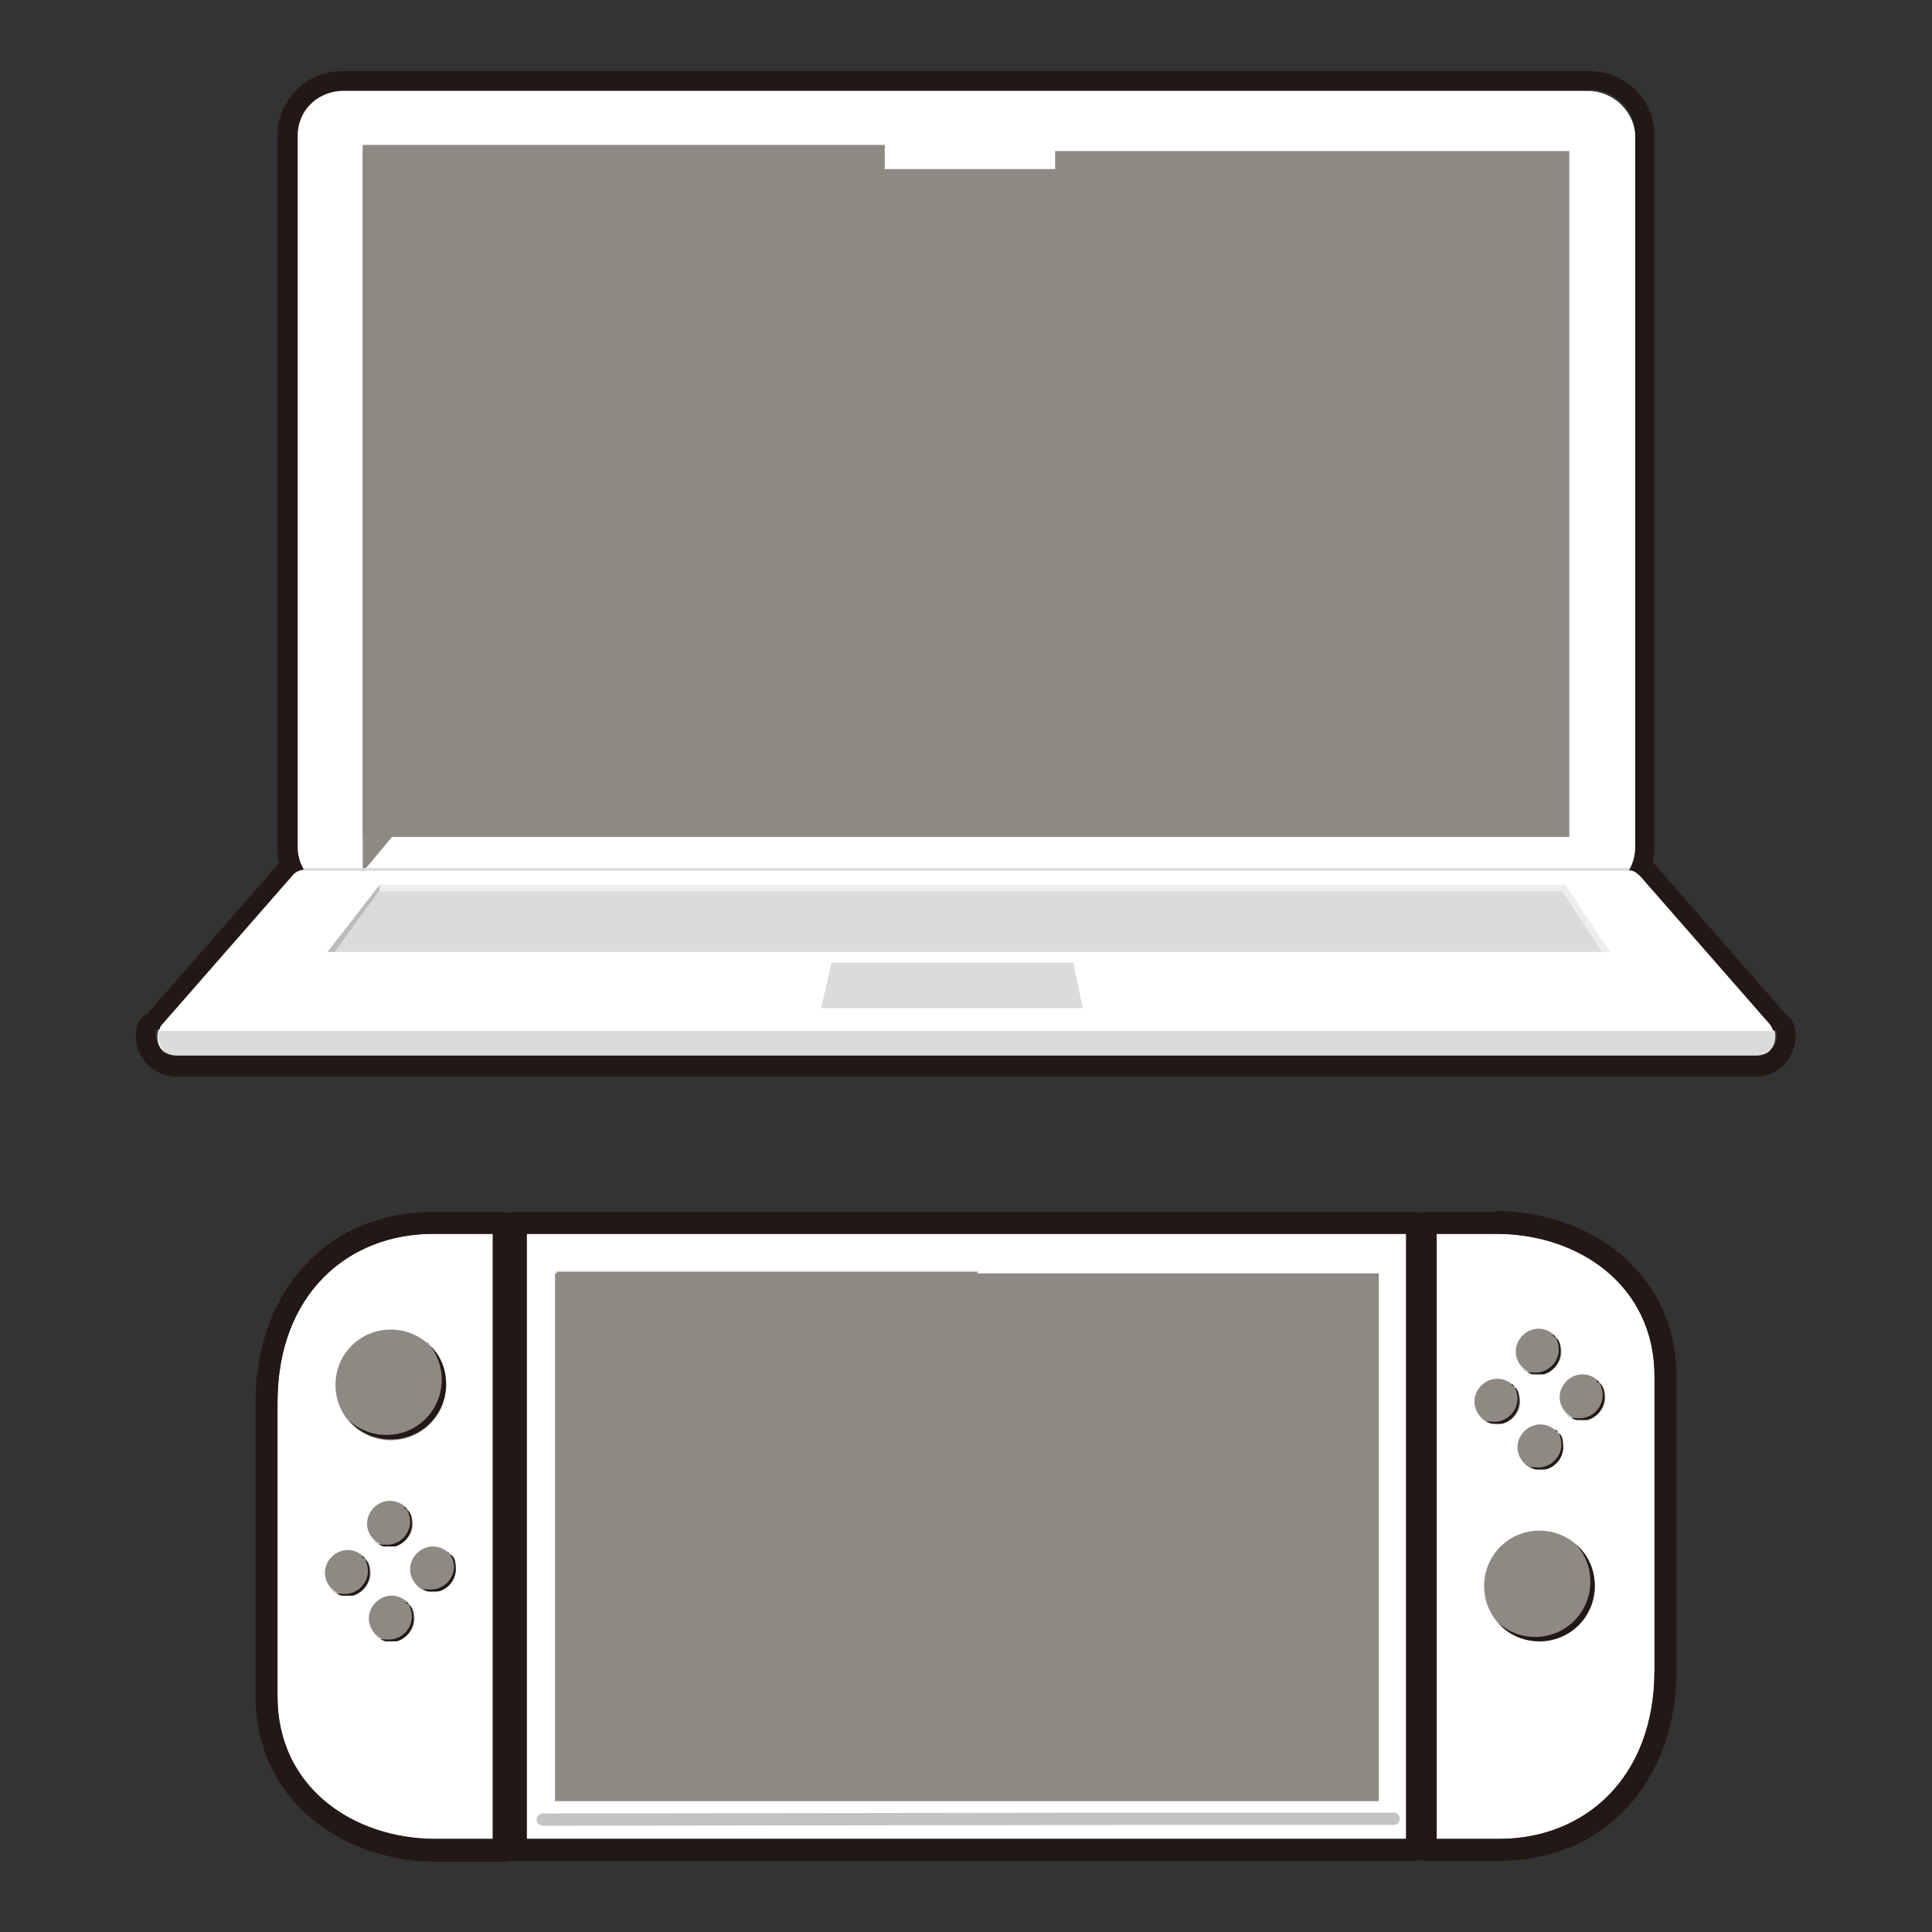 <?xml version="1.0" encoding="UTF-8"?>
<svg id="_レイヤー_1" data-name="レイヤー_1" xmlns="http://www.w3.org/2000/svg" xmlns:xlink="http://www.w3.org/1999/xlink" version="1.1" viewBox="0 0 220 220">
  <rect x="0" y="0" width="220" height="220" fill="#333333" stroke="none"/>
  <!-- Generator: Adobe Illustrator 29.7.1, SVG Export Plug-In . SVG Version: 2.1.1 Build 8)  -->
  <defs>
    <style>
      .st0, .st1, .st2, .st3, .st4 {
        fill: none;
      }

      .st1 {
        stroke: #c3c3c3;
        stroke-linecap: round;
        stroke-linejoin: round;
        stroke-width: 1.4px;
      }

      .st5 {
        isolation: isolate;
      }

      .st6 {
        clip-path: url(#clippath-17);
      }

      .st7 {
        clip-path: url(#clippath-19);
      }

      .st8 {
        clip-path: url(#clippath-11);
      }

      .st9 {
        clip-path: url(#clippath-16);
      }

      .st10 {
        clip-path: url(#clippath-18);
      }

      .st11 {
        clip-path: url(#clippath-10);
      }

      .st12 {
        clip-path: url(#clippath-15);
      }

      .st13 {
        clip-path: url(#clippath-13);
      }

      .st14 {
        clip-path: url(#clippath-14);
      }

      .st15 {
        clip-path: url(#clippath-12);
      }

      .st16 {
        clip-path: url(#clippath-20);
      }

      .st17 {
        clip-path: url(#clippath-21);
      }

      .st18 {
        clip-path: url(#clippath-22);
      }

      .st19 {
        clip-path: url(#clippath-23);
      }

      .st20 {
        mix-blend-mode: multiply;
      }

      .st21 {
        clip-path: url(#clippath-1);
      }

      .st22 {
        clip-path: url(#clippath-3);
      }

      .st23 {
        clip-path: url(#clippath-4);
      }

      .st24 {
        clip-path: url(#clippath-2);
      }

      .st25 {
        clip-path: url(#clippath-7);
      }

      .st26 {
        clip-path: url(#clippath-6);
      }

      .st27 {
        clip-path: url(#clippath-9);
      }

      .st28 {
        clip-path: url(#clippath-8);
      }

      .st29 {
        clip-path: url(#clippath-5);
      }

      .st30 {
        fill: #231815;
      }

      .st2 {
        stroke-width: .8px;
      }

      .st2, .st3 {
        stroke: #fff;
      }

      .st2, .st3, .st4 {
        stroke-miterlimit: 10;
      }

      .st3 {
        stroke-width: .7px;
      }

      .st31 {
        fill: #fff;
      }

      .st32 {
        fill: #bcbcbc;
      }

      .st33 {
        mix-blend-mode: screen;
      }

      .st34 {
        fill: #ededec;
      }

      .st4 {
        stroke: #dcdbdb;
        stroke-width: .3px;
      }

      .st35 {
        fill: #dcdbdb;
      }

      .st36 {
        fill: #8e8983;
      }

      .st37 {
        clip-path: url(#clippath);
      }
    </style>
    <clipPath id="clippath">
      <rect class="st0" x="41.3" y="16.5" width="69.2" height="82.8"/>
    </clipPath>
    <clipPath id="clippath-1">
      <rect class="st0" x="41.3" y="16.5" width="69.2" height="82.8"/>
    </clipPath>
    <clipPath id="clippath-2">
      <rect class="st0" x="63.4" y="144.8" width="48.1" height="60.2"/>
    </clipPath>
    <clipPath id="clippath-3">
      <polygon class="st0" points="105.4 144.8 63.4 144.8 63.4 204.9 111.4 204.9 111.4 200.6 111.4 144.8 105.4 144.8"/>
    </clipPath>
    <clipPath id="clippath-4">
      <rect class="st0" x="170.6" y="175.9" width="11.1" height="11.1"/>
    </clipPath>
    <clipPath id="clippath-5">
      <polygon class="st0" points="176.1 175.9 170.6 175.9 170.6 186.9 181.6 186.9 181.6 175.9 176.1 175.9"/>
    </clipPath>
    <clipPath id="clippath-6">
      <rect class="st0" x="173.3" y="152" width="4.5" height="4.5"/>
    </clipPath>
    <clipPath id="clippath-7">
      <polygon class="st0" points="175.6 152 173.3 152 173.3 156.5 177.8 156.5 177.8 152 175.6 152"/>
    </clipPath>
    <clipPath id="clippath-8">
      <rect class="st0" x="168.5" y="157.6" width="4.5" height="4.5"/>
    </clipPath>
    <clipPath id="clippath-9">
      <polygon class="st0" points="170.8 157.6 168.6 157.6 168.6 162.2 173.1 162.2 173.1 157.6 170.8 157.6"/>
    </clipPath>
    <clipPath id="clippath-10">
      <rect class="st0" x="178.3" y="157.2" width="4.5" height="4.5"/>
    </clipPath>
    <clipPath id="clippath-11">
      <polygon class="st0" points="180.5 157.2 178.3 157.2 178.3 161.7 182.8 161.7 182.8 157.2 180.5 157.2"/>
    </clipPath>
    <clipPath id="clippath-12">
      <rect class="st0" x="173.5" y="162.8" width="4.5" height="4.5"/>
    </clipPath>
    <clipPath id="clippath-13">
      <polygon class="st0" points="175.8 162.8 173.5 162.8 173.5 167.3 178 167.3 178 162.8 175.8 162.8"/>
    </clipPath>
    <clipPath id="clippath-14">
      <rect class="st0" x="39.8" y="152.9" width="11.1" height="11.1"/>
    </clipPath>
    <clipPath id="clippath-15">
      <polygon class="st0" points="45.3 152.9 39.8 152.9 39.8 164 50.8 164 50.8 152.9 45.3 152.9"/>
    </clipPath>
    <clipPath id="clippath-16">
      <rect class="st0" x="42.4" y="171.6" width="4.5" height="4.5"/>
    </clipPath>
    <clipPath id="clippath-17">
      <polygon class="st0" points="44.7 171.6 42.4 171.6 42.4 176.1 47 176.1 47 171.6 44.7 171.6"/>
    </clipPath>
    <clipPath id="clippath-18">
      <rect class="st0" x="37.7" y="177.2" width="4.5" height="4.5"/>
    </clipPath>
    <clipPath id="clippath-19">
      <polygon class="st0" points="39.9 177.2 37.7 177.2 37.7 181.7 42.2 181.7 42.2 177.2 39.9 177.2"/>
    </clipPath>
    <clipPath id="clippath-20">
      <rect class="st0" x="47.4" y="176.7" width="4.5" height="4.5"/>
    </clipPath>
    <clipPath id="clippath-21">
      <polygon class="st0" points="49.6 176.7 47.4 176.7 47.4 181.3 51.9 181.3 51.9 176.7 49.6 176.7"/>
    </clipPath>
    <clipPath id="clippath-22">
      <rect class="st0" x="42.6" y="182.4" width="4.5" height="4.5"/>
    </clipPath>
    <clipPath id="clippath-23">
      <polygon class="st0" points="44.9 182.4 42.6 182.4 42.6 186.9 47.2 186.9 47.2 182.4 44.9 182.4"/>
    </clipPath>
  </defs>
  <g class="st5">
    <g id="_レイヤー_2">
      <g id="_デザイン">
        <g>
          <g>
            <path class="st31" d="M180.9,101.8H39.1c-2.8,0-5.1-2.3-5.1-5.1V15.8c0-2.8,2.3-5.1,5.1-5.1h141.7c2.8,0,5.1,2.3,5.1,5.1v80.9c0,2.8-2.3,5.1-5.1,5.1"/>
            <path class="st3" d="M180.9,101.8H39.1c-2.8,0-5.1-2.3-5.1-5.1V15.8c0-2.8,2.3-5.1,5.1-5.1h141.7c2.8,0,5.1,2.3,5.1,5.1v80.9c0,2.8-2.3,5.1-5.1,5.1h0Z"/>
            <path class="st31" d="M186.5,100c-.4-.4-.9-.7-1.5-.7H35c-.6,0-1.1.2-1.5.7l-14.7,16.8c-1.1,1.3-.2,3.3,1.5,3.3h179.4c1.7,0,2.6-2,1.5-3.3l-14.7-16.8h0Z"/>
            <path class="st2" d="M186.5,100c-.4-.4-.9-.7-1.5-.7H35c-.6,0-1.1.2-1.5.7l-14.7,16.8c-1.1,1.3-.2,3.3,1.5,3.3h179.4c1.7,0,2.6-2,1.5-3.3l-14.7-16.8h0Z"/>
            <rect class="st36" x="41.3" y="17.2" width="137.4" height="78.1"/>
            <g class="st33">
              <g class="st37">
                <g class="st21">
                  <polygon class="st36" points="110.5 16.5 41.3 16.5 41.3 99.3 110.5 16.5"/>
                </g>
              </g>
            </g>
            <path class="st35" d="M199.7,120.4H20.5c-1,0-1.6-.4-1.9-.8,0,0-.3-.4-.4-.7-.4-.9-.1-1.5-.1-1.5h184s.2.7-.1,1.5c0,0-.1.3-.3.5-.7,1-1.9.9-1.9.9"/>
            <polygon class="st35" points="178.1 100.8 111.1 100.8 110.3 100.8 43.2 100.8 37.3 108.4 110 108.4 111.3 108.4 183.3 108.4 178.1 100.8"/>
            <polygon class="st34" points="182.4 108.4 177.9 101.5 43.2 101.5 43.2 100.8 178.3 100.8 183.3 108.4 182.4 108.4"/>
            <polygon class="st32" points="38.1 108.4 37.3 108.4 43.2 100.8 43.2 101.4 38.1 108.4"/>
            <polygon class="st35" points="122.2 109.6 108.6 109.6 108.4 109.6 94.7 109.6 93.5 114.8 108.3 114.8 108.6 114.8 123.3 114.8 122.2 109.6"/>
            <rect class="st31" x="101.1" y="14.1" width="18.7" height="4.8"/>
            <rect class="st3" x="101.1" y="14.1" width="18.7" height="4.8"/>
            <line class="st4" x1="34.2" y1="99" x2="185.8" y2="99"/>
          </g>
          <path class="st30" d="M181.1,10.2c2.8,0,5.1,2.3,5.1,5.1v81.2c0,1-.3,1.9-.7,2.6.5,0,.9.3,1.3.7l14.7,16.8c.2.2.3.5.4.7h.4s.2.7-.1,1.5c0,0-.1.3-.3.5-.7.9-1.7.9-1.9.9H20.2c-1,0-1.6-.4-1.9-.8,0,0-.3-.4-.4-.7-.4-.9-.1-1.5-.1-1.5h.4c0-.3.2-.5.4-.7l14.7-16.8c.3-.4.8-.6,1.3-.7-.5-.8-.7-1.7-.7-2.6V15.4c0-2.8,2.3-5.1,5.1-5.1h142.2M181.1,8.1H38.9c-4,0-7.3,3.3-7.3,7.3v81.2c0,.6,0,1.1.2,1.7,0,0-.1.1-.2.2l-14.7,16.8c0,0-.1.2-.2.2-.4.2-.8.6-1,1.1-.1.3-.5,1.6.1,3.1.2.5.6,1,.7,1.2.8,1,2.2,1.7,3.6,1.7h179.8s0,0,0,0c.5,0,2.4-.1,3.6-1.8.3-.4.5-.8.6-1,.6-1.4.3-2.8.2-3.1-.2-.6-.6-1-1-1.2,0,0-.1-.2-.2-.3l-14.7-16.8c0,0-.1-.1-.2-.2.1-.6.2-1.1.2-1.7V15.4c0-4-3.3-7.3-7.3-7.3h0Z"/>
        </g>
        <g>
          <g>
            <path class="st31" d="M162.6,140.5h7.8c9.4,0,18,5.9,18,16.2v33.5c0,12.3-8,19.2-17.7,19.2h-8.1v-68.9h0Z"/>
            <g>
              <rect class="st31" x="58.6" y="140.5" width="102.5" height="68.9"/>
              <rect class="st36" x="63.4" y="144.9" width="93.8" height="60.1" transform="translate(-.2 .1) rotate(0)"/>
              <g class="st33">
                <g class="st24">
                  <g class="st22">
                    <polygon class="st36" points="111.4 144.8 63.4 144.8 63.4 204.9 111.4 144.8"/>
                  </g>
                </g>
              </g>
              <polyline class="st1" points="61.8 207.2 136.1 207.1 158.7 207.1"/>
            </g>
            <path class="st31" d="M57.4,209.4h-7.8c-9.4,0-18-5.9-18-16.2v-33.5c0-12.3,8-19.2,17.7-19.2h8.1v68.9h0Z"/>
            <g>
              <path class="st36" d="M181.6,180.6c0,3.5-2.8,6.3-6.3,6.3s-6.3-2.8-6.3-6.3c0-3.5,2.8-6.3,6.3-6.3,3.5,0,6.3,2.8,6.3,6.3"/>
              <g class="st20">
                <g class="st23">
                  <g class="st29">
                    <path class="st30" d="M179.5,175.9c1,1.1,1.6,2.6,1.6,4.2,0,3.5-2.8,6.3-6.3,6.3-1.6,0-3.1-.6-4.2-1.6,1.1,1.3,2.8,2.1,4.7,2.1,3.5,0,6.3-2.8,6.3-6.3,0-1.9-.8-3.6-2.1-4.7"/>
                  </g>
                </g>
              </g>
            </g>
            <g>
              <path class="st36" d="M177.8,153.9c0,1.4-1.2,2.6-2.6,2.6s-2.6-1.2-2.6-2.6,1.2-2.6,2.6-2.6,2.6,1.2,2.6,2.6"/>
              <g class="st20">
                <g class="st26">
                  <g class="st25">
                    <path class="st30" d="M176.9,152c.4.4.6,1.1.6,1.7,0,1.4-1.2,2.6-2.6,2.6s-1.2-.2-1.7-.6c.5.5,1.2.9,1.9.9,1.4,0,2.6-1.2,2.6-2.6s-.3-1.5-.9-1.9"/>
                  </g>
                </g>
              </g>
            </g>
            <g>
              <path class="st36" d="M173.1,159.6c0,1.4-1.2,2.6-2.6,2.6s-2.6-1.2-2.6-2.6,1.2-2.6,2.6-2.6,2.6,1.2,2.6,2.6"/>
              <g class="st20">
                <g class="st28">
                  <g class="st27">
                    <path class="st30" d="M172.2,157.6c.4.4.6,1.1.6,1.7,0,1.4-1.2,2.6-2.6,2.6s-1.2-.2-1.7-.6c.5.5,1.2.9,1.9.9,1.4,0,2.6-1.2,2.6-2.6s-.3-1.5-.9-1.9"/>
                  </g>
                </g>
              </g>
            </g>
            <g>
              <path class="st36" d="M182.8,159.1c0,1.4-1.2,2.6-2.6,2.6s-2.6-1.2-2.6-2.6,1.2-2.6,2.6-2.6,2.6,1.2,2.6,2.6"/>
              <g class="st20">
                <g class="st11">
                  <g class="st8">
                    <path class="st30" d="M181.9,157.2c.4.4.6,1.1.6,1.7,0,1.4-1.2,2.6-2.6,2.6s-1.2-.2-1.7-.6c.5.5,1.2.9,1.9.9,1.4,0,2.6-1.2,2.6-2.6s-.3-1.5-.9-1.9"/>
                  </g>
                </g>
              </g>
            </g>
            <g>
              <path class="st36" d="M178,164.8c0,1.4-1.2,2.6-2.6,2.6s-2.6-1.2-2.6-2.6,1.2-2.6,2.6-2.6,2.6,1.2,2.6,2.6"/>
              <g class="st20">
                <g class="st15">
                  <g class="st13">
                    <path class="st30" d="M177.2,162.8c.4.4.6,1.1.6,1.7,0,1.4-1.2,2.6-2.6,2.6s-1.2-.2-1.7-.6c.5.5,1.2.9,1.9.9,1.4,0,2.6-1.2,2.6-2.6s-.3-1.5-.9-1.9"/>
                  </g>
                </g>
              </g>
            </g>
          </g>
          <g>
            <path class="st30" d="M170.4,140.5c9.4,0,18,5.9,18,16.2v33.5c0,12.3-8,19.2-17.7,19.2h-8.1v-68.9h7.8M170.4,138h-7.8c-1.4,0-2.5,1.1-2.5,2.5v68.9c0,1.4,1.1,2.5,2.5,2.5h8.1c11.9,0,20.2-8.9,20.2-21.7v-33.5c0-5.6-2.3-10.5-6.4-13.9-3.7-3.1-8.8-4.9-14.2-4.9h0Z"/>
            <path class="st30" d="M161.2,140.5v68.9H58.6v-68.9h102.5M161.2,138H58.6c-1.4,0-2.5,1.1-2.5,2.5v68.9c0,1.4,1.1,2.5,2.5,2.5h102.5c1.4,0,2.5-1.1,2.5-2.5v-68.9c0-1.4-1.1-2.5-2.5-2.5h0Z"/>
            <path class="st30" d="M57.4,140.5v68.9h-7.8c-9.4,0-18-5.9-18-16.2v-33.5c0-12.3,8-19.2,17.7-19.2h8.1M57.4,138h-8.1c-11.9,0-20.2,8.9-20.2,21.7v33.5c0,5.6,2.3,10.5,6.4,13.9,3.7,3.1,8.8,4.9,14.2,4.9h7.8c1.4,0,2.5-1.1,2.5-2.5v-68.9c0-1.4-1.1-2.5-2.5-2.5h0Z"/>
          </g>
        </g>
        <g>
          <path class="st36" d="M50.8,157.7c0,3.5-2.8,6.3-6.3,6.3s-6.3-2.8-6.3-6.3c0-3.5,2.8-6.3,6.3-6.3,3.5,0,6.3,2.8,6.3,6.3"/>
          <g class="st20">
            <g class="st14">
              <g class="st12">
                <path class="st30" d="M48.7,152.9c1,1.1,1.6,2.6,1.6,4.2,0,3.5-2.8,6.3-6.3,6.3-1.6,0-3.1-.6-4.2-1.6,1.1,1.3,2.8,2.1,4.7,2.1,3.5,0,6.3-2.8,6.3-6.3,0-1.9-.8-3.6-2.2-4.7"/>
              </g>
            </g>
          </g>
        </g>
        <g>
          <path class="st36" d="M47,173.5c0,1.4-1.2,2.6-2.6,2.6s-2.6-1.2-2.6-2.6,1.2-2.6,2.6-2.6,2.6,1.2,2.6,2.6"/>
          <g class="st20">
            <g class="st9">
              <g class="st6">
                <path class="st30" d="M46.1,171.6c.4.4.6,1.1.6,1.7,0,1.4-1.2,2.6-2.6,2.6s-1.2-.2-1.7-.6c.5.5,1.2.9,1.9.9,1.4,0,2.6-1.2,2.6-2.6s-.3-1.5-.9-1.9"/>
              </g>
            </g>
          </g>
        </g>
        <g>
          <path class="st36" d="M42.2,179.1c0,1.4-1.2,2.6-2.6,2.6s-2.6-1.2-2.6-2.6,1.2-2.6,2.6-2.6,2.6,1.2,2.6,2.6"/>
          <g class="st20">
            <g class="st10">
              <g class="st7">
                <path class="st30" d="M41.3,177.2c.4.4.6,1.1.6,1.7,0,1.4-1.2,2.6-2.6,2.6s-1.2-.2-1.7-.6c.5.5,1.2.9,1.9.9,1.4,0,2.6-1.2,2.6-2.6s-.3-1.5-.9-1.9"/>
              </g>
            </g>
          </g>
        </g>
        <g>
          <path class="st36" d="M51.9,178.7c0,1.4-1.2,2.6-2.6,2.6s-2.6-1.2-2.6-2.6,1.2-2.6,2.6-2.6,2.6,1.2,2.6,2.6"/>
          <g class="st20">
            <g class="st16">
              <g class="st17">
                <path class="st30" d="M51,176.7c.4.4.7,1.1.7,1.7,0,1.4-1.2,2.6-2.6,2.6s-1.2-.2-1.7-.6c.5.5,1.2.9,1.9.9,1.4,0,2.6-1.2,2.6-2.6s-.3-1.5-.9-1.9"/>
              </g>
            </g>
          </g>
        </g>
        <g>
          <path class="st36" d="M47.2,184.3c0,1.4-1.2,2.6-2.6,2.6s-2.6-1.2-2.6-2.6,1.2-2.6,2.6-2.6,2.6,1.2,2.6,2.6"/>
          <g class="st20">
            <g class="st18">
              <g class="st19">
                <path class="st30" d="M46.3,182.4c.4.4.6,1.1.6,1.7,0,1.4-1.2,2.6-2.6,2.6s-1.2-.2-1.7-.6c.5.5,1.2.9,1.9.9,1.4,0,2.6-1.2,2.6-2.6s-.3-1.5-.9-1.9"/>
              </g>
            </g>
          </g>
        </g>
      </g>
    </g>
  </g>
</svg>